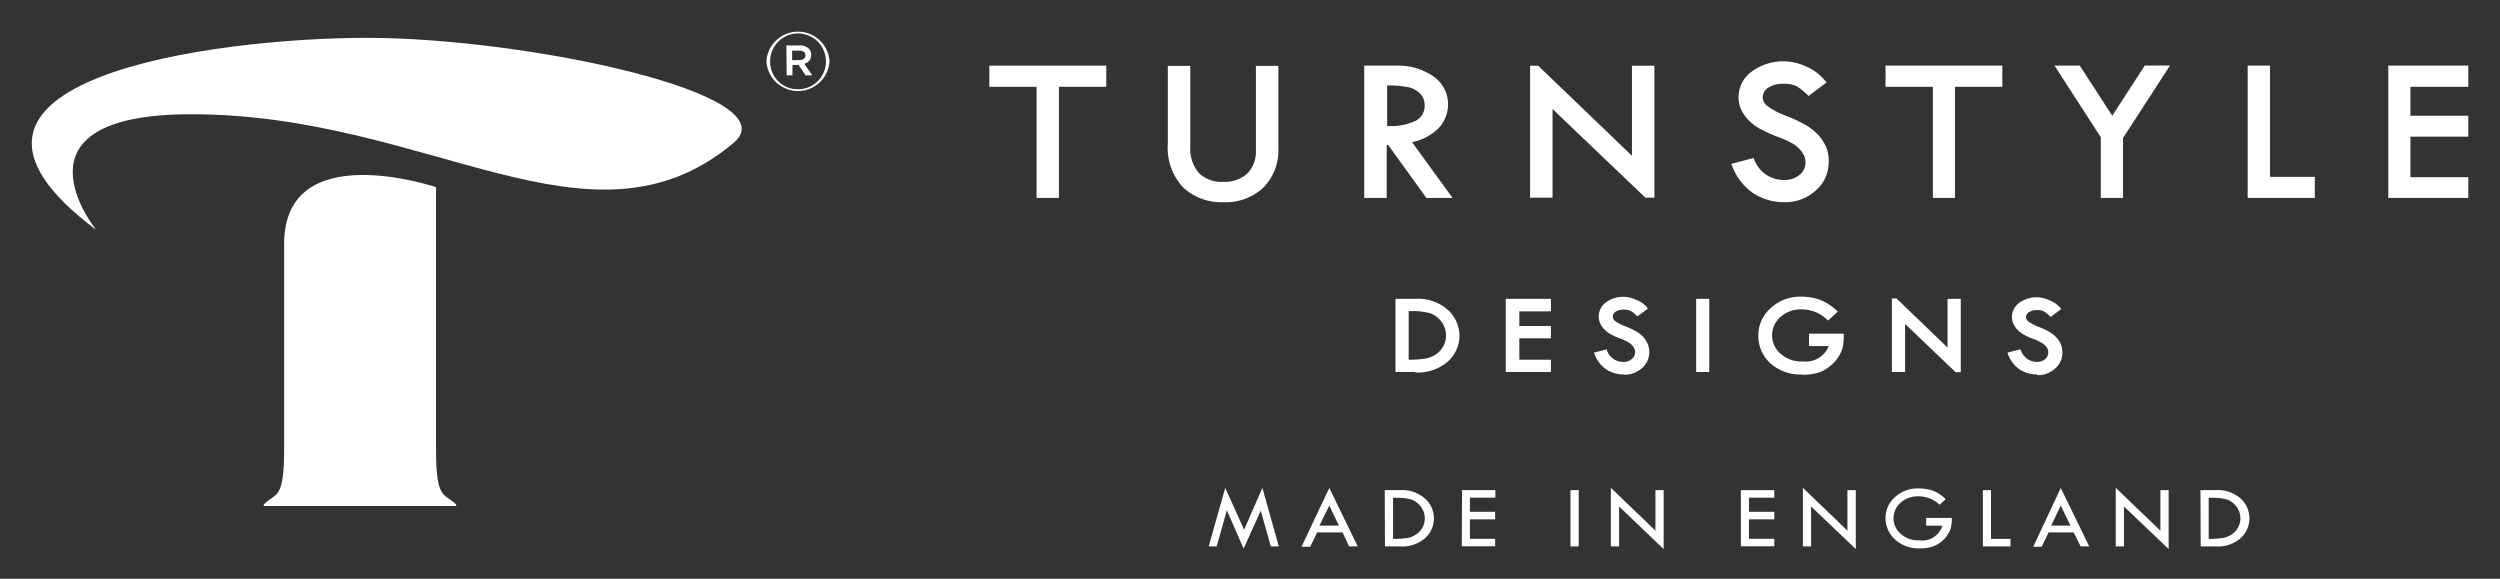 <svg id="a1ec5941-85ea-420a-8ea3-b07d0db62227" data-name="Layer 1" xmlns="http://www.w3.org/2000/svg" viewBox="0 0 216 50"><rect x="0" y="0" width="216" height="50" fill="#333333" stroke="none"/><defs><style>.a97a645a-21d5-4f59-836a-04383f0261c7{fill:#fff;}</style></defs><path class="a97a645a-21d5-4f59-836a-04383f0261c7" d="M109.07,42.15l1.42,5.06h-.69l-.87-3.09-1.48,3.28L106,44.09l-.88,3.12h-.69l1.43-5.06,1.63,3.62Z"/><path class="a97a645a-21d5-4f59-836a-04383f0261c7" d="M114.85,42.16l2.46,5.05h-.75L116,46h-2.2l-.6,1.24h-.75Zm0,1.52L114,45.41h1.68Z"/><path class="a97a645a-21d5-4f59-836a-04383f0261c7" d="M119.64,42.35h1.27a3,3,0,0,1,2.23.74,2.29,2.29,0,0,1,0,3.39,3,3,0,0,1-2.2.73h-1.28Zm.72.65v3.56h0a8.26,8.26,0,0,0,1.19-.07,1.91,1.91,0,0,0,.76-.29,1.67,1.67,0,0,0,.58-.6,1.64,1.64,0,0,0,.21-.82,1.62,1.62,0,0,0-.34-1,1.71,1.71,0,0,0-.81-.62,4.36,4.36,0,0,0-1.27-.15Z"/><path class="a97a645a-21d5-4f59-836a-04383f0261c7" d="M126.32,42.35h2.88V43H127v1.22h2.18v.65H127v1.68h2.18v.65h-2.88Z"/><path class="a97a645a-21d5-4f59-836a-04383f0261c7" d="M135.69,42.35h.71v4.86h-.71Z"/><path class="a97a645a-21d5-4f59-836a-04383f0261c7" d="M139.18,42.15l3.85,3.7v-3.5h.71v5.09l-3.85-3.68v3.45h-.71Z"/><path class="a97a645a-21d5-4f59-836a-04383f0261c7" d="M150.41,42.35h2.89V43h-2.19v1.22h2.19v.65h-2.19v1.68h2.19v.65h-2.89Z"/><path class="a97a645a-21d5-4f59-836a-04383f0261c7" d="M155.77,42.15l3.85,3.7v-3.5h.72v5.09l-3.86-3.68v3.45h-.71Z"/><path class="a97a645a-21d5-4f59-836a-04383f0261c7" d="M168.11,43.13l-.53.48a2.66,2.66,0,0,0-1.84-.73,2.24,2.24,0,0,0-1.53.55,1.81,1.81,0,0,0-.61,1.38,1.76,1.76,0,0,0,.6,1.29,2.19,2.19,0,0,0,1.62.58,1.81,1.81,0,0,0,2-1.26h-1.4v-.67h2.22a4.07,4.07,0,0,1-.07.8,2.35,2.35,0,0,1-.3.66,2.41,2.41,0,0,1-.6.64,2.64,2.64,0,0,1-.8.41,3.86,3.86,0,0,1-1,.12,3,3,0,0,1-2.16-.79,2.51,2.51,0,0,1-.8-1.81,2.38,2.38,0,0,1,.82-1.83,2.85,2.85,0,0,1,2-.75,3.89,3.89,0,0,1,1.27.19A3.43,3.43,0,0,1,168.11,43.13Z"/><path class="a97a645a-21d5-4f59-836a-04383f0261c7" d="M171.32,42.35h.7v4.21h1.69v.65h-2.39Z"/><path class="a97a645a-21d5-4f59-836a-04383f0261c7" d="M178.05,42.16l2.46,5.05h-.74L179.16,46H177l-.6,1.24h-.73Zm0,1.52-.83,1.73h1.67Z"/><path class="a97a645a-21d5-4f59-836a-04383f0261c7" d="M182.8,42.15l3.86,3.7v-3.5h.71v5.09l-3.86-3.68v3.45h-.71Z"/><path class="a97a645a-21d5-4f59-836a-04383f0261c7" d="M190.12,42.35h1.26a3,3,0,0,1,2.23.74,2.31,2.31,0,0,1,0,3.39,3,3,0,0,1-2.2.73h-1.27Zm.71.65v3.56h0a8.26,8.26,0,0,0,1.19-.07,2,2,0,0,0,.76-.29,1.64,1.64,0,0,0,.57-.6,1.55,1.55,0,0,0,.22-.82,1.62,1.62,0,0,0-.34-1,1.71,1.71,0,0,0-.81-.62,4.36,4.36,0,0,0-1.27-.15Z"/><path class="a97a645a-21d5-4f59-836a-04383f0261c7" d="M122.29,32.14h-1.72V25.82h1.71a3.87,3.87,0,0,1,2.87,1,3.07,3.07,0,0,1,.95,2.2,3,3,0,0,1-1,2.21,3.92,3.92,0,0,1-2.83.95Zm-.58-5.26v4.2a9.06,9.06,0,0,0,1.4-.09,2.36,2.36,0,0,0,.9-.34,2,2,0,0,0,.68-.71,2,2,0,0,0-.16-2.16,2,2,0,0,0-1-.72,5.32,5.32,0,0,0-1.54-.18Z"/><path class="a97a645a-21d5-4f59-836a-04383f0261c7" d="M134,32.14H130.1V25.82H134V26.9h-2.73v1.27H134v1.06h-2.73v1.85H134v1.06Z"/><path class="a97a645a-21d5-4f59-836a-04383f0261c7" d="M140.29,32.35a2.71,2.71,0,0,1-1.52-.44,2.76,2.76,0,0,1-1-1.31l-.06-.13,1.13-.29,0,.09a1.47,1.47,0,0,0,1.38,1A1,1,0,0,0,141,31a.73.73,0,0,0,.28-.59.77.77,0,0,0-.15-.43,1.22,1.22,0,0,0-.38-.37,4.3,4.3,0,0,0-.77-.37,5.32,5.32,0,0,1-.87-.39,2.22,2.22,0,0,1-.53-.43,1.85,1.85,0,0,1-.34-.52,1.46,1.46,0,0,1-.11-.55,1.51,1.51,0,0,1,.6-1.21,2.53,2.53,0,0,1,2.57-.26,2.22,2.22,0,0,1,1,.68l.08.1-.91.68-.07-.07a3,3,0,0,0-.49-.4,1.24,1.24,0,0,0-.61-.12,1.27,1.27,0,0,0-.71.18.51.51,0,0,0-.24.42.52.52,0,0,0,.21.4,3.89,3.89,0,0,0,.86.44,5.74,5.74,0,0,1,1,.48,2.81,2.81,0,0,1,.61.5,2.41,2.41,0,0,1,.35.59,1.84,1.84,0,0,1,.12.66,1.79,1.79,0,0,1-.63,1.38,2.17,2.17,0,0,1-1.51.57Z"/><path class="a97a645a-21d5-4f59-836a-04383f0261c7" d="M147.68,32.14h-1.13V25.82h1.13v6.32Z"/><path class="a97a645a-21d5-4f59-836a-04383f0261c7" d="M155.69,32.35a3.79,3.79,0,0,1-2.77-1,3.19,3.19,0,0,1-1-2.35,3.1,3.1,0,0,1,1.06-2.37,3.72,3.72,0,0,1,2.57-1,4.94,4.94,0,0,1,1.63.25,4.54,4.54,0,0,1,1.51.95l.1.09-.84.77-.09-.08a3.19,3.19,0,0,0-2.21-.88,2.6,2.6,0,0,0-1.82.66,2.09,2.09,0,0,0,0,3.16,2.68,2.68,0,0,0,1.94.68A2.14,2.14,0,0,0,158,29.9h-1.7V28.83h3V29a4.69,4.69,0,0,1-.09,1,2.78,2.78,0,0,1-.39.86,3.06,3.06,0,0,1-.78.83,3.11,3.11,0,0,1-1,.53,4.94,4.94,0,0,1-1.31.16Z"/><path class="a97a645a-21d5-4f59-836a-04383f0261c7" d="M176,32.35a2.65,2.65,0,0,1-1.51-.44,2.72,2.72,0,0,1-1-1.31l-.05-.13,1.12-.29.05.09a1.45,1.45,0,0,0,1.37,1,1.06,1.06,0,0,0,.73-.25.76.76,0,0,0,.13-1,1.37,1.37,0,0,0-.39-.37,4.3,4.3,0,0,0-.77-.37,4.8,4.8,0,0,1-.86-.39,2.27,2.27,0,0,1-.54-.43,2.1,2.1,0,0,1-.34-.52,1.46,1.46,0,0,1-.11-.55,1.52,1.52,0,0,1,.61-1.21,2.52,2.52,0,0,1,2.57-.26,2.34,2.34,0,0,1,1,.68l.08.1-.91.68-.08-.07a3,3,0,0,0-.49-.4,1.24,1.24,0,0,0-.61-.12,1.21,1.21,0,0,0-.7.18.49.49,0,0,0-.25.42.5.5,0,0,0,.22.4,3.55,3.55,0,0,0,.85.44,6.31,6.31,0,0,1,1,.48,2.75,2.75,0,0,1,.6.5,2.18,2.18,0,0,1,.36.59,2.08,2.08,0,0,1,.11.66,1.79,1.79,0,0,1-.63,1.38,2.15,2.15,0,0,1-1.51.57Z"/><polygon class="a97a645a-21d5-4f59-836a-04383f0261c7" points="168.27 30.03 163.86 25.79 163.46 25.79 163.46 32.14 164.6 32.14 164.6 27.99 168.97 32.16 169.41 32.16 169.41 25.82 168.27 25.82 168.27 30.03"/><path class="a97a645a-21d5-4f59-836a-04383f0261c7" d="M91.49,17.1H89.56V7.5H85.48V5.67h10.1V7.5H91.49v9.6Z"/><path class="a97a645a-21d5-4f59-836a-04383f0261c7" d="M105.73,17.47a4.84,4.84,0,0,1-3.51-1.28,5,5,0,0,1-1.32-3.77V5.69h1.94v7a3.19,3.19,0,0,0,.74,2.25,2.76,2.76,0,0,0,2.09.77,2.91,2.91,0,0,0,2.1-.72,2.7,2.7,0,0,0,.74-2V5.69h1.94v7.14a4.54,4.54,0,0,1-1.29,3.37,4.73,4.73,0,0,1-3.43,1.27Z"/><path class="a97a645a-21d5-4f59-836a-04383f0261c7" d="M125.49,17.1h-2.25l-3.3-4.57h-.13V17.1h-1.94V5.67h2.74a5.37,5.37,0,0,1,3.23.93A2.9,2.9,0,0,1,125.11,9a3,3,0,0,1-.82,2.08,4.54,4.54,0,0,1-2.29,1.2l3.49,4.81Zm-5.68-6.21h.08a5.12,5.12,0,0,0,2.44-.46,1.44,1.44,0,0,0,.76-1.33,1.44,1.44,0,0,0-.38-1,2,2,0,0,0-1-.56,9.24,9.24,0,0,0-1.86-.16v3.56Z"/><path class="a97a645a-21d5-4f59-836a-04383f0261c7" d="M154.19,17.47a4.88,4.88,0,0,1-2.73-.79,5,5,0,0,1-1.81-2.36l-.07-.16,1.93-.51.05.12a2.71,2.71,0,0,0,2.58,1.78,2,2,0,0,0,1.37-.46A1.39,1.39,0,0,0,156,14a1.45,1.45,0,0,0-.28-.82,2.7,2.7,0,0,0-.72-.71,8.75,8.75,0,0,0-1.43-.66,11.62,11.62,0,0,1-1.56-.71,4.19,4.19,0,0,1-1-.79,3.41,3.41,0,0,1-.61-.92,2.53,2.53,0,0,1-.19-1,2.71,2.71,0,0,1,1.08-2.16A4.58,4.58,0,0,1,156,5.73,4.15,4.15,0,0,1,157.71,7l.11.12-1.56,1.17-.1-.09a5.19,5.19,0,0,0-.91-.74,2.46,2.46,0,0,0-1.15-.22,2.32,2.32,0,0,0-1.33.34,1,1,0,0,0-.47.82.94.94,0,0,0,.42.77,6.27,6.27,0,0,0,1.58.83,12,12,0,0,1,1.81.86,4.72,4.72,0,0,1,1.08.91,3.66,3.66,0,0,1,.64,1.06A3.33,3.33,0,0,1,158,14a3.23,3.23,0,0,1-1.13,2.47,3.91,3.91,0,0,1-2.72,1Z"/><path class="a97a645a-21d5-4f59-836a-04383f0261c7" d="M168.87,17.1H167V7.5h-4.09V5.67H173V7.5h-4.09v9.6Z"/><path class="a97a645a-21d5-4f59-836a-04383f0261c7" d="M183.45,17.1h-1.94V11.86l-4-6.19h2.18L182.5,10l2.81-4.34h2.18l-4.06,6.26,0,5.17Z"/><path class="a97a645a-21d5-4f59-836a-04383f0261c7" d="M200,17.1h-5.8V5.67h1.93v9.61H200V17.1Z"/><path class="a97a645a-21d5-4f59-836a-04383f0261c7" d="M213.26,17.1h-6.91V5.67h6.91V7.5h-5V10h5v1.81h-5v3.5h5V17.1Z"/><polygon class="a97a645a-21d5-4f59-836a-04383f0261c7" points="141 5.68 141 13.46 132.9 5.68 132.2 5.68 132.2 17.08 134.14 17.08 134.14 9.42 142.16 17.08 142.94 17.08 142.94 5.68 141 5.68"/><path class="a97a645a-21d5-4f59-836a-04383f0261c7" d="M16.5,9.87c-16.34,0-8.18,10-8.18,10C-9.1,6.81,18.69,3.27,31.7,3.27c13.76,0,36.71,4.87,31.67,9.09C51,22.69,37.16,9.85,16.5,9.87Z"/><path class="a97a645a-21d5-4f59-836a-04383f0261c7" d="M37.67,38.82V16.17s-13.12-4.43-13.12,4.9V38.82c0,4.44-.73,3.72-1.76,4.76v.14H39.41v-.14C38.4,42.57,37.67,43.29,37.67,38.82Z"/><path class="a97a645a-21d5-4f59-836a-04383f0261c7" d="M66.22,5.3h0a2.73,2.73,0,0,1,5.45,0v0a2.73,2.73,0,0,1-5.45,0Zm5.14,0v0a2.41,2.41,0,1,0-4.82,0h0a2.37,2.37,0,0,0,2.4,2.41A2.4,2.4,0,0,0,71.36,5.29Z"/><path class="a97a645a-21d5-4f59-836a-04383f0261c7" d="M67.94,3.93H69.1a1.1,1.1,0,0,1,.78.27.75.75,0,0,1,.21.54v0a.77.77,0,0,1-.6.77l.69,1H69.6L69,5.61h-.53v.9h-.5Zm1.14,1.26c.32,0,.51-.16.51-.41h0c0-.26-.19-.4-.51-.4h-.64v.82Z"/></svg>